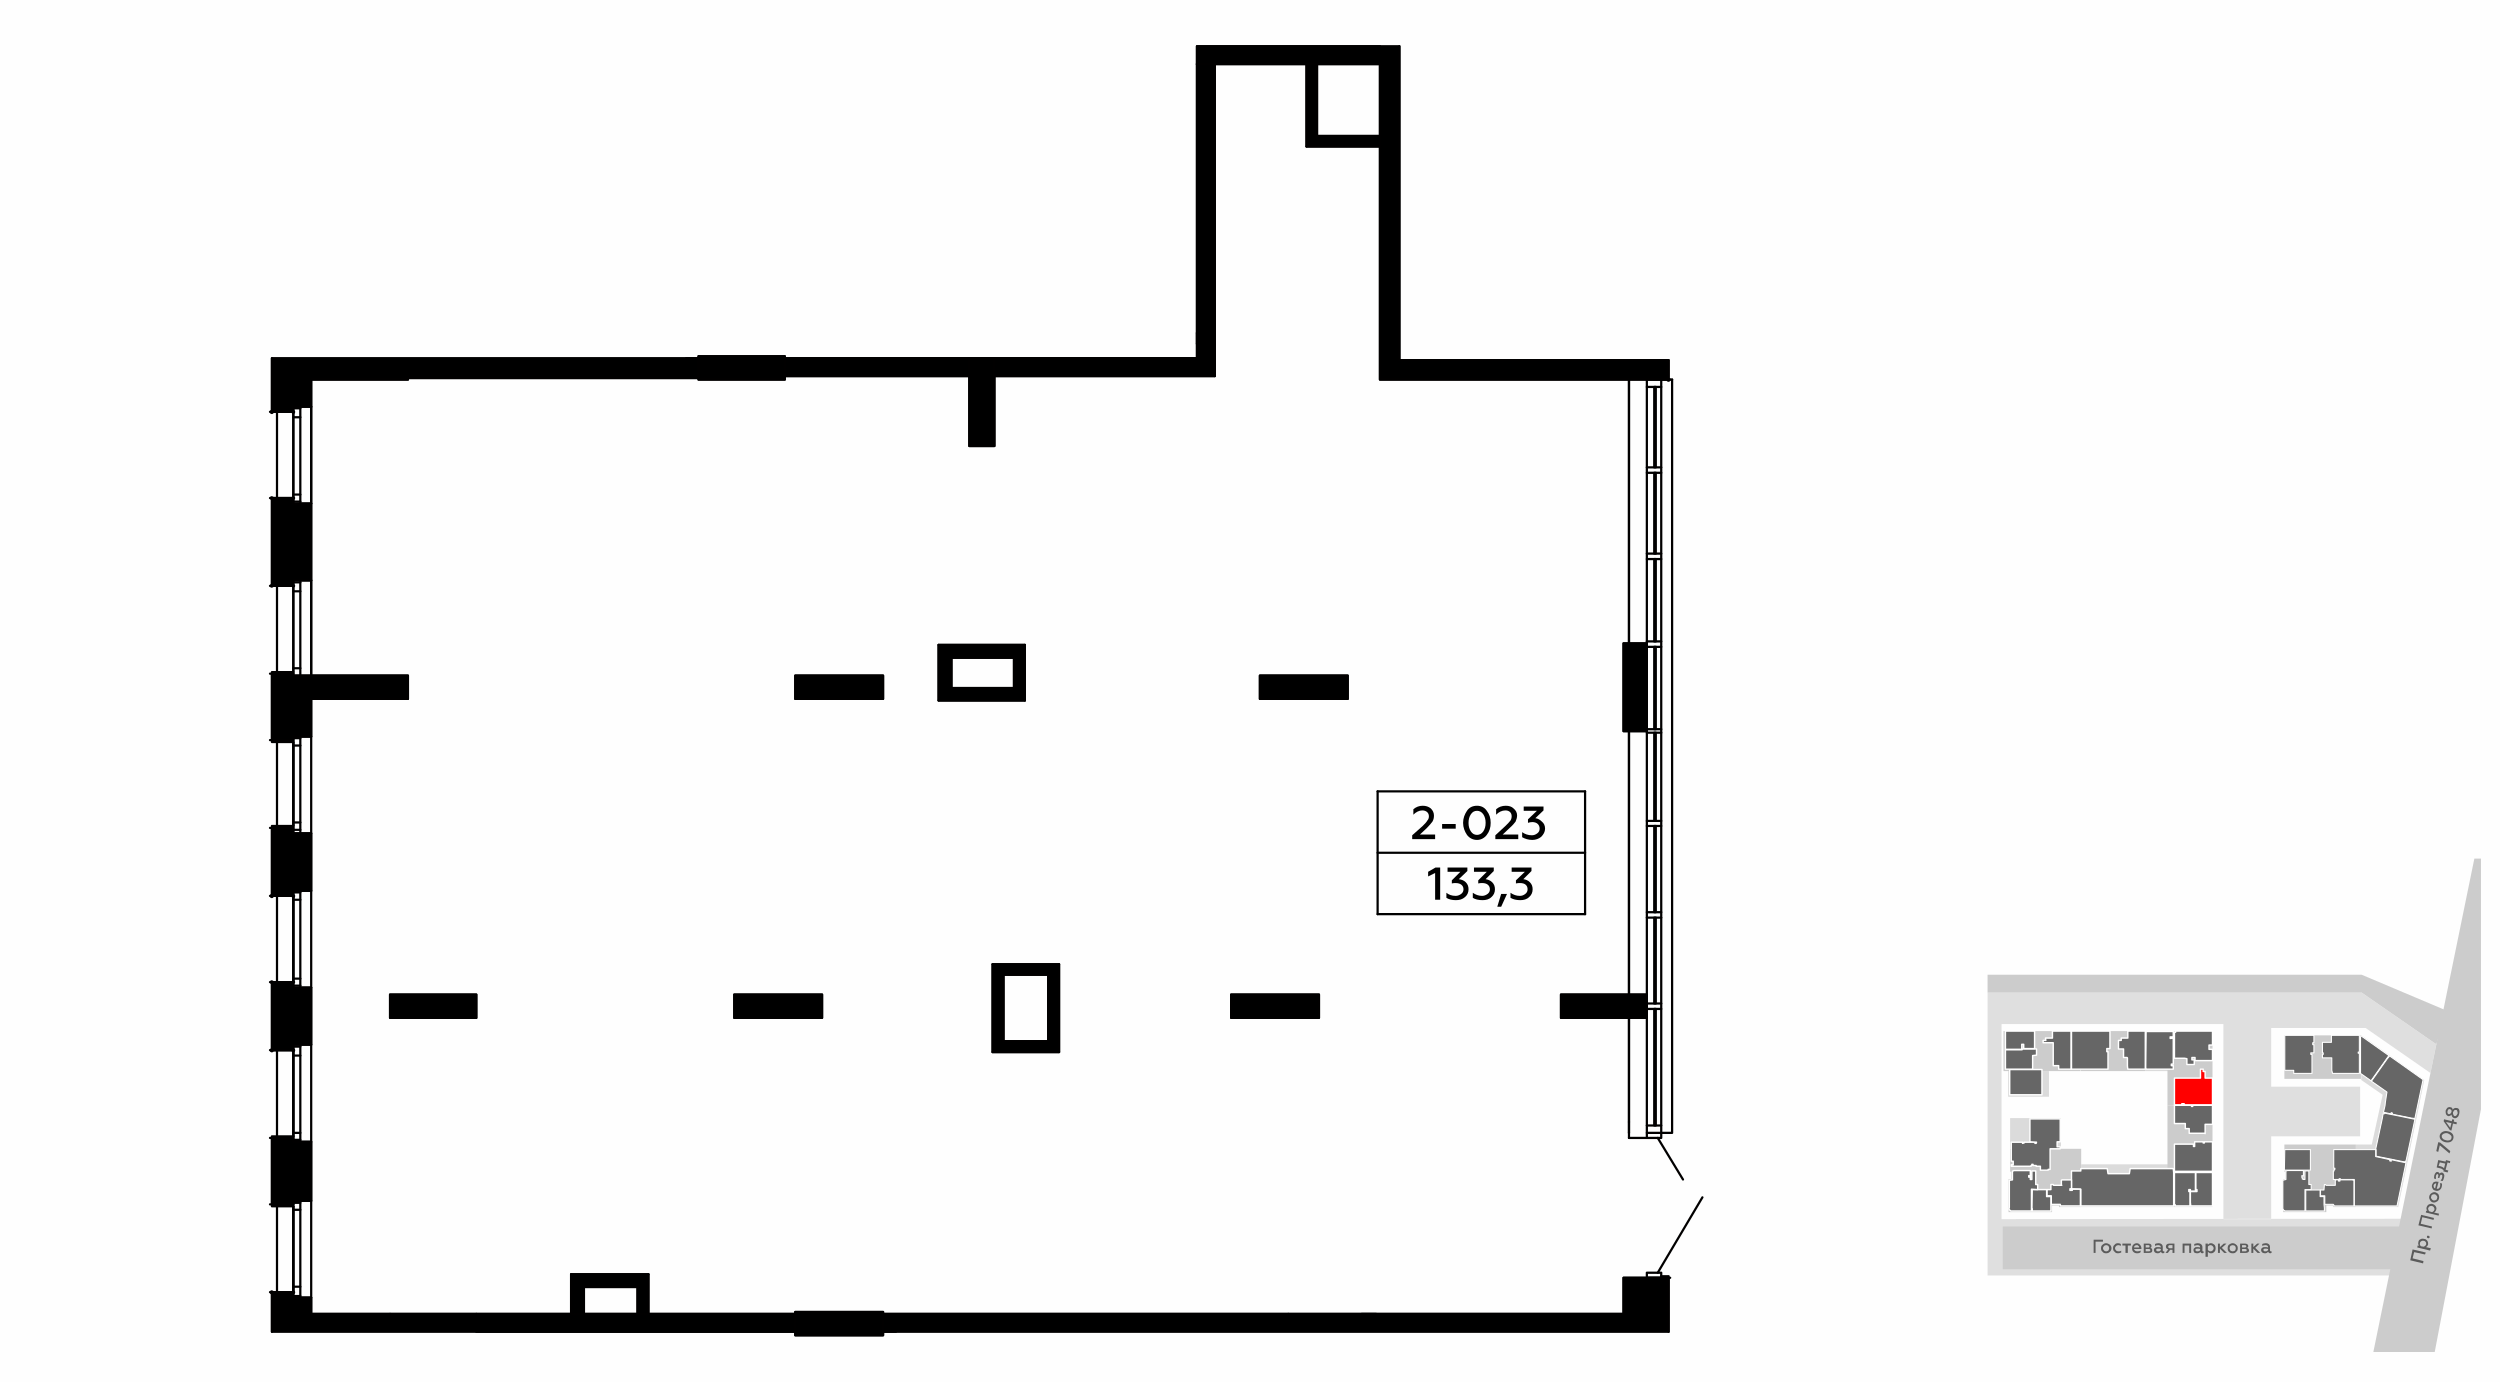 <?xml version="1.0" encoding="UTF-8"?>
<!DOCTYPE svg PUBLIC "-//W3C//DTD SVG 1.1//EN" "http://www.w3.org/Graphics/SVG/1.1/DTD/svg11.dtd">
<!-- Creator: CorelDRAW X8 -->
<svg xmlns="http://www.w3.org/2000/svg" xml:space="preserve" width="100%" height="100%" version="1.1" style="shape-rendering:geometricPrecision; text-rendering:geometricPrecision; image-rendering:optimizeQuality; fill-rule:evenodd; clip-rule:evenodd"
viewBox="0 0 6435 3556"
 xmlns:xlink="http://www.w3.org/1999/xlink">
 <defs>
  <style type="text/css">
   <![CDATA[
    .str4 {stroke:#010000;stroke-width:5.76;stroke-linejoin:round}
    .str0 {stroke:white;stroke-width:2.75;stroke-linecap:round;stroke-linejoin:round}
    .str5 {stroke:#010000;stroke-width:5.76;stroke-linecap:round;stroke-linejoin:round}
    .str2 {stroke:#010000;stroke-width:5.76;stroke-linecap:round;stroke-linejoin:round}
    .str7 {stroke:black;stroke-width:5.76;stroke-linecap:round;stroke-linejoin:round}
    .str6 {stroke:black;stroke-width:5.76;stroke-linecap:round;stroke-linejoin:round}
    .str3 {stroke:#010000;stroke-width:5.76;stroke-linecap:round;stroke-linejoin:round}
    .str1 {stroke:white;stroke-width:3.67;stroke-linecap:round;stroke-linejoin:round}
    .fil1 {fill:none}
    .fil8 {fill:none;fill-rule:nonzero}
    .fil0 {fill:#FEFEFE}
    .fil10 {fill:black}
    .fil5 {fill:#666666}
    .fil3 {fill:#CCCCCC}
    .fil6 {fill:red}
    .fil7 {fill:#5B5B5B;fill-rule:nonzero}
    .fil9 {fill:black;fill-rule:nonzero}
    .fil11 {fill:black;fill-rule:nonzero}
    .fil2 {fill:#B3B3B3;fill-opacity:0.4}
    .fil4 {fill:#CCCCCC;fill-opacity:0.702}
   ]]>
  </style>
 </defs>
 <g id="Слой_x0020_1">
  <g id="_1533533864">
   <g>
    <rect class="fil0" width="6435" height="3556"/>
    <rect class="fil1" x="5116" y="2210" width="1270" height="1270"/>
    <polygon class="fil2" points="6253,3137 5152,3138 5152,2636 5723,2636 5723,3138 5846,3138 5846,2925 6075,2925 6075,2797 5846,2797 5846,2646 6089,2646 6256,2762 6271,2688 6079,2555 5872,2555 5116,2555 5116,3283 5880,3283 6188,3283 "/>
    <rect class="fil3" x="5157" y="2654" width="197" height="103"/>
    <rect class="fil3" x="5355" y="2654" width="167" height="103"/>
    <rect class="fil3" x="5579" y="2654" width="116" height="192"/>
    <rect class="fil3" x="5579" y="2846" width="116" height="171"/>
    <polygon class="fil3" points="5174,2957 5357,2957 5357,3107 5300,3107 5300,3103 5282,3103 5282,3120 5170,3120 5170,3035 5169,3035 5177,3035 5177,3016 5174,3016 "/>
    <polygon class="fil4" points="5357,2997 5592,2997 5592,3009 5695,3009 5695,3107 5357,3107 "/>
    <polygon class="fil4" points="5174,2878 5305,2878 5305,2957 5174,2957 "/>
    <polygon class="fil4" points="5169,2823 5274,2823 5274,2757 5169,2757 "/>
    <polygon class="fil4" points="5522,2654 5592,2654 5592,2757 5522,2757 "/>
    <rect class="fil3" x="5880" y="2665" width="197" height="112"/>
    <polygon class="fil4" points="6078,2665 6240,2780 6173,3107 6064,3107 6064,2946 6105,2946 6133,2818 6078,2780 "/>
    <polygon class="fil3" points="5880,2946 6064,2946 6064,3107 6006,3107 6006,3103 5988,3103 5988,3120 5877,3120 5877,3035 5883,3035 5883,3016 5880,3016 "/>
    <polygon class="fil5 str0" points="5881,2665 5956,2665 5956,2684 5953,2684 5953,2689 5956,2689 5956,2710 5948,2710 5948,2714 5951,2714 5951,2763 5904,2763 5904,2755 5881,2755 "/>
    <polygon class="fil5 str0" points="6001,2665 6073,2665 6073,2670 6073,2708 6070,2708 6070,2711 6073,2711 6073,2763 6004,2763 6002,2755 6002,2723 5978,2723 5978,2714 5980,2714 5980,2710 5978,2710 5978,2683 6001,2683 "/>
    <polygon class="fil5 str0" points="6077,2666 6149,2717 6103,2782 6076,2763 6076,2757 6076,2670 "/>
    <polygon class="fil5 str0" points="6151,2718 6237,2779 6216,2879 6207,2878 6158,2868 6158,2865 6155,2864 6154,2867 6135,2863 6139,2846 6140,2837 6143,2817 6144,2811 6104,2783 6145,2725 "/>
    <polygon class="fil5 str0" points="6137,2865 6216,2881 6193,2989 6191,2989 6190,2991 6116,2976 6116,2959 6115,2958 6132,2879 6134,2867 6137,2867 "/>
    <polygon class="fil5 str0" points="6007,2966 6007,2959 6115,2959 6115,2977 6152,2985 6151,2988 6155,2989 6155,2988 6155,2985 6164,2987 6193,2993 6170,3104 6060,3104 6060,3036 6024,3036 6024,3034 6024,3034 6021,3034 6021,3036 6006,3036 6006,3014 6008,3014 6008,3010 6010,3010 6010,3007 6007,3007 6007,2967 "/>
    <path class="fil5 str0" d="M5881 2959l66 0c0,55 0,28 0,53l-67 0 1 -53z"/>
    <polygon class="fil5 str0" points="6008,3103 6006,3100 5984,3100 5984,3078 5973,3078 5973,3063 5982,3063 5982,3062 5983,3049 5986,3049 5987,3051 6011,3051 6011,3038 6012,3037 6020,3037 6019,3040 6023,3040 6023,3037 6023,3037 6054,3037 6059,3038 6059,3104 6008,3104 "/>
    <polygon class="fil5 str0" points="5935,3063 5972,3063 5972,3080 5972,3080 5982,3080 5982,3100 5983,3110 5983,3117 5935,3117 "/>
    <polygon class="fil5 str0" points="5884,3014 5888,3013 5929,3013 5929,3027 5925,3026 5925,3031 5926,3031 5926,3035 5929,3035 5929,3036 5933,3036 5933,3014 5943,3014 5943,3049 5949,3049 5949,3062 5933,3062 5933,3117 5890,3117 5883,3117 5882,3117 5880,3116 5878,3115 5876,3111 5876,3108 5876,3038 5884,3036 "/>
    <polygon class="fil5 str1" points="5173,2753 5256,2753 5256,2818 5173,2818 "/>
    <polygon class="fil5 str1" points="5162,2702 5167,2702 5205,2702 5205,2700 5242,2700 5242,2716 5232,2717 5232,2720 5232,2752 5162,2752 "/>
    <polygon class="fil5 str1" points="5162,2654 5237,2654 5237,2699 5209,2699 5209,2688 5204,2688 5204,2699 5204,2701 5162,2701 "/>
    <polygon class="fil5 str1" points="5283,2654 5331,2654 5331,2752 5299,2752 5299,2743 5285,2743 5285,2684 5259,2684 5259,2678 5266,2678 5265,2672 5283,2672 "/>
    <polygon class="fil5 str1" points="5425,2752 5332,2752 5332,2654 5431,2654 5431,2699 5423,2699 5423,2707 5424,2707 5426,2707 5426,2752 "/>
    <polygon class="fil5 str1" points="5477,2654 5522,2654 5522,2659 5522,2752 5477,2752 5476,2744 5476,2723 5475,2722 5466,2722 5466,2700 5453,2700 5453,2678 5460,2678 5460,2672 5477,2672 "/>
    <polygon class="fil5 str1" points="5524,2655 5594,2655 5594,2669 5586,2669 5586,2673 5594,2672 5594,2739 5589,2739 5589,2743 5594,2743 5594,2752 5524,2752 5523,2748 "/>
    <polygon class="fil5 str1" points="5600,2654 5695,2654 5695,2690 5686,2690 5686,2701 5695,2701 5695,2730 5650,2730 5650,2722 5642,2722 5642,2728 5648,2728 5648,2740 5629,2740 5629,2725 5623,2724 5597,2724 5597,2657 5600,2657 "/>
    <polygon class="fil6 str1" points="5597,2775 5604,2775 5664,2775 5664,2752 5664,2752 5671,2752 5671,2758 5676,2758 5676,2775 5695,2775 5695,2844 5622,2844 5622,2841 5616,2841 5616,2844 5597,2844 "/>
    <polygon class="fil5 str1" points="5597,2845 5641,2845 5641,2848 5644,2848 5644,2845 5695,2845 5695,2894 5676,2894 5676,2918 5676,2917 5635,2917 5635,2905 5625,2905 5625,2892 5597,2892 5597,2847 "/>
    <polygon class="fil5 str1" points="5597,2945 5604,2945 5646,2945 5646,2951 5649,2951 5649,2939 5671,2939 5671,2942 5674,2942 5674,2939 5695,2939 5695,3015 5597,3015 5597,2947 "/>
    <polygon class="fil5 str1" points="5652,3018 5695,3018 5695,3024 5695,3104 5639,3104 5638,3095 5638,3067 5655,3067 5655,3062 5652,3062 "/>
    <polygon class="fil5 str1" points="5651,3018 5651,3066 5638,3066 5638,3062 5634,3062 5634,3067 5637,3067 5637,3104 5599,3104 5599,3101 5597,3101 5597,3018 5651,3018 "/>
    <polygon class="fil5 str1" points="5356,3013 5356,3008 5424,3008 5426,3021 5481,3021 5483,3008 5594,3008 5595,3018 5595,3018 5595,3104 5356,3104 5356,3061 5332,3060 5332,3014 5338,3014 5356,3014 "/>
    <polygon class="fil5 str1" points="5304,3104 5303,3100 5280,3100 5280,3078 5269,3078 5269,3062 5279,3062 5279,3049 5285,3049 5286,3051 5307,3051 5306,3050 5306,3038 5308,3037 5332,3037 5332,3060 5328,3060 5328,3064 5334,3064 5334,3061 5355,3061 5355,3064 5355,3104 "/>
    <polygon class="fil5 str1" points="5231,3062 5268,3062 5268,3080 5279,3080 5279,3100 5279,3117 5231,3117 5231,3111 5230,3111 "/>
    <polygon class="fil5 str1" points="5181,3015 5181,3014 5184,3013 5226,3013 5226,3027 5222,3026 5222,3030 5226,3030 5226,3036 5230,3036 5230,3014 5240,3014 5240,3049 5245,3049 5245,3062 5229,3061 5229,3117 5181,3117 5179,3117 5179,3117 5177,3117 5176,3117 5172,3114 5171,3111 5172,3108 5172,3038 5180,3037 5180,3016 "/>
    <polygon class="fil5 str1" points="5277,3010 5272,3010 5272,3012 5252,3012 5252,3002 5241,3002 5241,3000 5233,3000 5233,2997 5230,2997 5230,3000 5228,3000 5228,3002 5177,3002 5177,2998 5182,2998 5182,2989 5177,2989 5177,2943 5177,2940 5206,2940 5206,2943 5210,2942 5210,2940 5238,2940 5238,2943 5241,2943 5242,2940 5225,2939 5225,2880 5303,2880 5303,2939 5295,2939 5295,2952 5303,2952 5303,2957 5277,2957 5277,3010 "/>
    <polygon class="fil3" points="6369,2210 6109,3480 6267,3480 6386,2855 6386,2210 "/>
    <polygon class="fil7" points="6238,3246 6210,3239 6214,3223 6242,3229 6244,3224 6210,3216 6204,3244 6237,3252 "/>
    <path id="1" class="fil7" d="M6225 3197c-1,4 -1,7 2,9l-4 0 -1 5 33 8 2 -6 -13 -3c3,-1 5,-4 6,-7 0,-3 0,-6 -2,-9 -2,-3 -5,-5 -8,-5 -4,-1 -7,-1 -10,1 -3,1 -5,4 -5,7zm4 3c0,-3 2,-4 3,-5 2,-1 4,-2 7,-1 2,0 3,1 5,3 1,2 1,4 1,6 -1,3 -4,5 -6,6l-7 -1c-3,-2 -4,-5 -3,-8z"/>
    <path id="2" class="fil7" d="M6254 3185c0,-2 -1,-4 -3,-4 -2,-1 -4,0 -4,2 -1,2 1,4 3,4 1,1 3,0 4,-2z"/>
    <polygon id="3" class="fil7" points="6260,3157 6231,3150 6235,3133 6264,3140 6265,3135 6232,3127 6225,3154 6259,3162 "/>
    <path id="4" class="fil7" d="M6246 3108c-1,3 0,6 2,9l-3 -1 -1 5 33 8 1 -5 -13 -3c3,-1 5,-4 6,-8 1,-3 0,-6 -2,-9 -2,-2 -4,-4 -8,-5 -3,-1 -6,0 -9,1 -3,2 -5,4 -6,8zm4 2c1,-2 2,-4 4,-5 2,-1 4,-1 6,-1 2,1 4,2 5,4 1,2 2,4 1,6 -1,3 -3,5 -6,6l-7 -2c-2,-2 -3,-5 -3,-8z"/>
    <path id="5" class="fil7" d="M6273 3084c0,2 -1,4 -3,5 -2,1 -4,1 -6,1 -3,-1 -4,-2 -5,-4 -2,-2 -2,-4 -1,-6 0,-2 1,-4 3,-5 2,-1 4,-1 6,-1 3,1 4,2 5,4 2,2 2,4 1,6zm5 1c1,-4 0,-7 -1,-10 -2,-3 -5,-5 -8,-6 -4,-1 -7,0 -10,2 -3,2 -5,4 -6,8 -1,4 0,7 2,10 1,3 4,5 7,6 4,1 7,0 10,-2 3,-1 5,-4 6,-8z"/>
    <path id="6" class="fil7" d="M6270 3065c3,1 7,0 10,-2 2,-2 4,-4 5,-8 1,-4 1,-7 0,-9l-4 -1c0,2 0,5 0,8 -1,5 -4,8 -9,7l5 -18 -2 0c-4,-1 -8,-1 -12,2 -1,2 -2,4 -3,6 -1,4 0,7 2,10 1,3 4,4 8,5zm-2 -6c-3,-1 -4,-4 -4,-8 1,-2 2,-3 3,-4 2,-1 3,-1 4,-1l-3 13z"/>
    <path id="7" class="fil7" d="M6291 3031c1,-3 1,-6 0,-8 -1,-3 -3,-4 -5,-5 -3,0 -5,1 -7,3 0,-2 -2,-4 -4,-4 -2,-1 -4,0 -5,1 -2,2 -3,4 -4,7 -1,4 -1,7 0,9l4 1c0,-3 0,-5 0,-8 1,-4 3,-5 4,-5 2,1 3,2 2,5l-1 5 4 0 1 -4c1,-3 2,-5 4,-4 3,0 3,3 2,7 0,3 -2,5 -4,8l5 1c2,-2 3,-5 4,-9z"/>
    <path id="8" class="fil7" d="M6302 3013l-7 -2 5 -19 6 2 1 -5 -11 -3 -1 4 -19 -4 -4 19c5,1 9,2 12,3 2,1 4,3 6,4l-1 3 11 3 2 -5zm-11 -6c-3,-3 -7,-5 -14,-6l3 -9 14 3 -3 12z"/>
    <polygon id="9" class="fil7" points="6307,2963 6281,2941 6276,2940 6271,2963 6276,2965 6280,2948 6305,2969 "/>
    <path id="10" class="fil7" d="M6315 2930c1,-4 0,-8 -2,-11 -3,-4 -7,-6 -12,-7 -5,-1 -9,-1 -13,1 -4,2 -7,5 -8,9 -1,4 0,8 3,12 3,3 7,5 11,6 5,1 10,1 14,-1 4,-2 6,-5 7,-9zm-5 -1c0,3 -2,5 -5,6 -3,1 -6,1 -9,0 -4,-1 -7,-2 -9,-5 -2,-2 -2,-4 -2,-7 1,-2 3,-4 5,-5 3,-1 6,-2 10,-1 3,1 6,3 8,5 2,2 3,4 2,7z"/>
    <path id="11" class="fil7" d="M6324 2889l-8 -2 1 -5 -5 -1 -1 5 -20 -5 -1 5 16 23 4 1 4 -18 9 2 1 -5zm-28 -1l14 3 -3 12 -11 -15z"/>
    <path id="12" class="fil7" d="M6313 2856c0,-3 -2,-6 -6,-6 -2,-1 -5,0 -7,1 -2,2 -4,5 -5,8 0,3 0,6 1,9 1,2 3,4 6,5 3,0 6,-1 8,-4 1,5 3,8 7,9 3,1 6,0 8,-2 3,-2 4,-5 5,-9 1,-4 1,-7 0,-10 -1,-3 -3,-5 -7,-5 -4,-1 -7,1 -10,4zm-3 6c-1,4 -4,6 -7,6 -3,-1 -4,-4 -3,-8 1,-4 3,-6 6,-5 4,1 5,4 4,7zm12 -5c2,0 3,2 3,3 1,2 1,4 1,6 -1,2 -2,4 -3,5 -2,2 -3,2 -5,2 -1,-1 -3,-2 -3,-4 -1,-1 -1,-3 -1,-6 1,-2 2,-3 3,-5 2,-1 3,-1 5,-1z"/>
    <polygon class="fil3" points="5116,2509 6079,2509 6299,2602 6271,2688 6079,2555 5116,2555 "/>
    <rect class="fil3" x="5155" y="3157" width="1027" height="110"/>
    <polygon class="fil7" points="5394,3225 5394,3196 5413,3196 5413,3191 5389,3191 5389,3225 "/>
    <path id="1" class="fil7" d="M5421 3221c-2,0 -4,-1 -5,-2 -2,-2 -3,-4 -3,-6 0,-2 1,-4 3,-6 1,-1 3,-2 5,-2 3,0 4,1 6,2 1,2 2,4 2,6 0,2 -1,4 -2,6 -2,1 -3,2 -6,2zm0 5c4,0 7,-1 10,-4 2,-2 4,-5 4,-9 0,-4 -2,-7 -4,-9 -3,-2 -6,-4 -10,-4 -4,0 -7,2 -9,4 -3,2 -4,5 -4,9 0,4 1,7 4,9 2,3 5,4 9,4z"/>
    <path id="2" class="fil7" d="M5452 3226c3,0 5,-1 8,-2l0 -5c-2,2 -5,2 -7,2 -3,0 -5,-1 -6,-2 -2,-2 -3,-4 -3,-6 0,-2 1,-4 3,-6 1,-1 3,-2 6,-2 2,0 4,1 6,2l0 -5c-2,-1 -4,-2 -7,-2 -4,0 -7,1 -9,4 -3,2 -4,5 -4,9 0,4 1,7 4,9 2,3 5,4 9,4z"/>
    <polygon id="3" class="fil7" points="5477,3225 5477,3206 5485,3206 5485,3201 5463,3201 5463,3206 5471,3206 5471,3225 "/>
    <path id="4" class="fil7" d="M5488 3213c0,4 1,7 3,9 3,3 6,4 10,4 4,0 7,-1 9,-3l0 -4c-2,1 -5,2 -8,2 -5,0 -8,-2 -9,-6l19 0 0 -2c0,-4 -2,-8 -6,-11 -1,-1 -3,-2 -6,-2 -4,0 -7,2 -9,4 -2,2 -3,5 -3,9zm5 -2c0,-4 3,-6 7,-6 2,0 3,0 4,2 2,1 2,2 2,4l-13 0z"/>
    <path id="5" class="fil7" d="M5532 3225c5,0 8,-2 8,-6 0,-4 -1,-6 -5,-7 2,-1 3,-2 3,-5 0,-3 -2,-6 -7,-6l-13 0 0 24 14 0zm-9 -10l8 0c2,0 4,1 4,3 0,2 -2,3 -4,3l-8 0 0 -6zm0 -10l7 0c2,0 3,1 3,3 0,2 -1,3 -3,3l-7 0 0 -6z"/>
    <path id="6" class="fil7" d="M5569 3221c-1,0 -2,-1 -2,-2l0 -9c0,-6 -4,-10 -11,-10 -4,0 -7,1 -9,2l0 5c2,-1 5,-2 8,-2 4,0 7,2 7,5l0 1c-2,-1 -5,-1 -8,-1 -3,0 -5,0 -7,2 -2,1 -3,3 -3,6 0,2 1,4 3,6 2,1 4,2 6,2 4,0 7,-1 9,-4 1,2 3,4 5,4 2,0 3,-1 4,-1l0 -4c-1,0 -1,0 -2,0zm-7 -3c-2,2 -4,3 -7,3 -3,0 -5,-1 -5,-4 0,-2 2,-3 5,-3 3,0 5,0 7,1l0 3z"/>
    <path id="7" class="fil7" d="M5580 3225l6 -8 6 0 0 8 5 0 0 -24 -13 0c-6,0 -9,3 -9,8 0,3 2,6 6,7l-7 9 6 0zm5 -12c-3,0 -4,-2 -4,-4 0,-2 1,-4 4,-4l7 0 0 8 -7 0z"/>
    <polygon id="8" class="fil7" points="5623,3225 5623,3206 5635,3206 5635,3225 5640,3225 5640,3201 5618,3201 5618,3225 "/>
    <path id="9" class="fil7" d="M5671 3221c-2,0 -2,-1 -2,-2l0 -9c0,-6 -5,-10 -12,-10 -3,0 -6,1 -9,2l0 5c3,-1 5,-2 8,-2 5,0 7,2 7,5l0 1c-2,-1 -5,-1 -8,-1 -2,0 -5,0 -6,2 -2,1 -3,3 -3,6 0,2 1,4 2,6 2,1 4,2 7,2 4,0 7,-1 9,-4 0,2 2,4 5,4 1,0 2,-1 3,-1l0 -4c0,0 -1,0 -1,0zm-8 -3c-1,2 -4,3 -7,3 -3,0 -5,-1 -5,-4 0,-2 2,-3 6,-3 2,0 4,0 6,1l0 3z"/>
    <path id="10" class="fil7" d="M5691 3200c-4,0 -6,2 -8,4l0 -3 -6 0 0 34 6 0 0 -13c2,2 4,4 8,4 4,0 6,-1 9,-4 2,-2 3,-5 3,-9 0,-4 -1,-7 -3,-9 -3,-2 -5,-4 -9,-4zm-1 5c2,0 4,1 5,2 2,2 3,4 3,6 0,2 -1,4 -3,6 -1,1 -3,2 -5,2 -3,0 -6,-2 -7,-4l0 -8c1,-2 4,-4 7,-4z"/>
    <polygon id="11" class="fil7" points="5714,3225 5714,3214 5725,3225 5732,3225 5719,3212 5731,3201 5724,3201 5714,3210 5714,3201 5709,3201 5709,3225 "/>
    <path id="12" class="fil7" d="M5747 3221c-2,0 -4,-1 -6,-2 -1,-2 -2,-4 -2,-6 0,-2 1,-4 2,-6 2,-1 4,-2 6,-2 2,0 4,1 6,2 1,2 2,4 2,6 0,2 -1,4 -2,6 -2,1 -4,2 -6,2zm0 5c4,0 7,-1 9,-4 3,-2 4,-5 4,-9 0,-4 -1,-7 -4,-9 -2,-2 -5,-4 -9,-4 -4,0 -7,2 -10,4 -2,2 -3,5 -3,9 0,4 1,7 3,9 3,3 6,4 10,4z"/>
    <path id="13" class="fil7" d="M5780 3225c5,0 9,-2 9,-6 0,-4 -2,-6 -5,-7 2,-1 3,-2 3,-5 0,-3 -3,-6 -8,-6l-13 0 0 24 14 0zm-9 -10l8 0c3,0 4,1 4,3 0,2 -1,3 -4,3l-8 0 0 -6zm0 -10l7 0c2,0 4,1 4,3 0,2 -2,3 -4,3l-7 0 0 -6z"/>
    <polygon id="14" class="fil7" points="5800,3225 5800,3214 5811,3225 5818,3225 5805,3212 5816,3201 5810,3201 5800,3210 5800,3201 5795,3201 5795,3225 "/>
    <path id="15" class="fil7" d="M5845 3221c-1,0 -2,-1 -2,-2l0 -9c0,-6 -4,-10 -11,-10 -4,0 -6,1 -9,2l0 5c2,-1 5,-2 8,-2 5,0 7,2 7,5l0 1c-2,-1 -5,-1 -8,-1 -3,0 -5,0 -7,2 -2,1 -3,3 -3,6 0,2 1,4 3,6 2,1 4,2 7,2 3,0 6,-1 8,-4 1,2 3,4 6,4 1,0 2,-1 3,-1l0 -4c-1,0 -1,0 -2,0zm-7 -3c-2,2 -4,3 -7,3 -3,0 -5,-1 -5,-4 0,-2 2,-3 5,-3 3,0 5,0 7,1l0 3z"/>
   </g>
   <g>
    <polyline class="fil8 str2" points="3552,165 3552,977 4239,977 "/>
    <line class="fil8 str2" x1="3602" y1="927" x2="3602" y2= "119" />
    <polyline class="fil8 str3" points="1226,2560 1004,2560 1004,2620 1226,2620 1226,2560 "/>
    <polyline class="fil8 str3" points="2273,1739 2047,1739 2047,1799 2273,1799 2273,1739 "/>
    <polyline class="fil8 str3" points="2020,917 1798,917 1798,977 2020,977 2020,917 "/>
    <polyline class="fil8 str3" points="3469,1739 3243,1739 3243,1799 3469,1799 3469,1739 "/>
    <polyline class="fil8 str2" points="801,977 1050,977 1050,973 "/>
    <path class="fil8 str2" d="M1050 1739l-295 0m46 60l249 0 0 -60"/>
    <polyline class="fil8 str3" points="4239,1882 4239,1656 4179,1656 4179,1882 4239,1882 "/>
    <polyline class="fil8 str3" points="4239,2560 4018,2560 4018,2620 4239,2620 4239,2560 "/>
    <polyline class="fil8 str3" points="2047,3437 2273,3437 2273,3377 2047,3377 2047,3437 "/>
    <line class="fil8 str2" x1="1226" y1="3382" x2="1004" y2= "3382" />
    <line class="fil8 str2" x1="3542" y1="3382" x2="3316" y2= "3382" />
    <polyline class="fil8 str3" points="3169,2620 3395,2620 3395,2560 3169,2560 3169,2620 "/>
    <line class="fil8 str3" x1="3081" y1="165" x2="3552" y2= "165" />
    <polyline class="fil8 str3" points="3552,119 3081,119 3081,165 "/>
    <polyline class="fil8 str2" points="4239,3289 4179,3289 4179,3382 "/>
    <polyline class="fil8 str3" points="2560,1148 2560,922 2495,922 2495,1148 2560,1148 "/>
    <polyline class="fil8 str3" points="2116,2560 1890,2560 1890,2620 2116,2620 2116,2560 "/>
    <line class="fil8 str3" x1="4193" y1="2916" x2="4193" y2= "2888" />
    <line class="fil8 str3" x1="4193" y1="2929" x2="4193" y2= "2916" />
    <line class="fil8 str3" x1="4193" y1="2888" x2="4193" y2= "2620" />
    <line class="fil8 str3" x1="4193" y1="1656" x2="4193" y2= "977" />
    <line class="fil8 str3" x1="4193" y1="2560" x2="4193" y2= "1882" />
    <line class="fil8 str3" x1="4239" y1="2929" x2="4193" y2= "2929" />
    <line class="fil8 str3" x1="755" y1="1730" x2="755" y2= "1508" />
    <line class="fil8 str3" x1="755" y1="1282" x2="755" y2= "1060" />
    <line class="fil8 str3" x1="755" y1="3326" x2="755" y2= "3105" />
    <line class="fil8 str3" x1="755" y1="2925" x2="755" y2= "2703" />
    <line class="fil8 str3" x1="755" y1="2528" x2="755" y2= "2306" />
    <line class="fil8 str3" x1="755" y1="2126" x2="755" y2= "1910" />
    <line class="fil8 str3" x1="801" y1="1047" x2="801" y2= "1296" />
    <line class="fil8 str3" x1="801" y1="1494" x2="801" y2= "1739" />
    <line class="fil8 str3" x1="801" y1="1896" x2="801" y2= "2145" />
    <line class="fil8 str3" x1="801" y1="2293" x2="801" y2= "2542" />
    <line class="fil8 str3" x1="801" y1="2689" x2="801" y2= "2939" />
    <line class="fil8 str3" x1="801" y1="3091" x2="801" y2= "3340" />
    <polyline class="fil8 str3" points="1050,973 1798,973 1798,922 1766,922 "/>
    <polyline class="fil8 str3" points="2020,968 2495,968 2495,922 2020,922 2020,968 "/>
    <line class="fil8 str3" x1="2560" y1="968" x2="3127" y2= "968" />
    <line class="fil8 str3" x1="3081" y1="922" x2="2527" y2= "922" />
    <line class="fil8 str2" x1="2560" y1="922" x2="2560" y2= "968" />
    <polyline class="fil8 str3" points="3127,968 3127,165 3081,165 3081,857 "/>
    <line class="fil8 str3" x1="3081" y1="885" x2="3081" y2= "922" />
    <line class="fil8 str3" x1="4179" y1="3382" x2="3505" y2= "3382" />
    <polyline class="fil8 str3" points="3316,3382 2273,3382 2273,3428 2306,3428 "/>
    <line class="fil8 str3" x1="2047" y1="3382" x2="1669" y2= "3382" />
    <line class="fil8 str3" x1="1641" y1="3382" x2="1503" y2= "3382" />
    <path class="fil8 str2" d="M1470 3382l-244 0m0 46l821 0 0 -46"/>
    <line class="fil8 str3" x1="1004" y1="3382" x2="801" y2= "3382" />
    <line class="fil8 str3" x1="4193" y1="1656" x2="4193" y2= "977" />
    <line class="fil8 str3" x1="4193" y1="2560" x2="4193" y2= "1882" />
    <line class="fil8 str3" x1="4193" y1="2916" x2="4193" y2= "2620" />
    <line class="fil8 str3" x1="801" y1="1296" x2="755" y2= "1296" />
    <line class="fil8 str3" x1="755" y1="1494" x2="801" y2= "1494" />
    <line class="fil8 str3" x1="755" y1="1047" x2="801" y2= "1047" />
    <line class="fil8 str3" x1="801" y1="977" x2="801" y2= "1739" />
    <line class="fil8 str3" x1="773" y1="1919" x2="755" y2= "1919" />
    <line class="fil8 str3" x1="773" y1="2117" x2="755" y2= "2117" />
    <line class="fil8 str3" x1="773" y1="1900" x2="755" y2= "1900" />
    <line class="fil8 str3" x1="773" y1="2136" x2="755" y2= "2136" />
    <line class="fil8 str3" x1="755" y1="2126" x2="755" y2= "1910" />
    <line class="fil8 str3" x1="773" y1="2145" x2="773" y2= "1896" />
    <line class="fil8 str3" x1="773" y1="2316" x2="755" y2= "2316" />
    <line class="fil8 str3" x1="773" y1="2519" x2="755" y2= "2519" />
    <line class="fil8 str3" x1="773" y1="2297" x2="755" y2= "2297" />
    <line class="fil8 str3" x1="773" y1="2537" x2="755" y2= "2537" />
    <line class="fil8 str3" x1="755" y1="2528" x2="755" y2= "2306" />
    <line class="fil8 str3" x1="773" y1="2542" x2="773" y2= "2293" />
    <line class="fil8 str3" x1="773" y1="1074" x2="755" y2= "1074" />
    <line class="fil8 str3" x1="773" y1="1273" x2="755" y2= "1273" />
    <line class="fil8 str3" x1="773" y1="1051" x2="755" y2= "1051" />
    <line class="fil8 str3" x1="773" y1="1291" x2="755" y2= "1291" />
    <line class="fil8 str3" x1="755" y1="1282" x2="755" y2= "1060" />
    <line class="fil8 str3" x1="773" y1="1296" x2="773" y2= "1047" />
    <line class="fil8 str3" x1="3363" y1="165" x2="3363" y2= "377" />
    <polyline class="fil8 str3" points="3390,350 3390,165 3363,165 "/>
    <polyline class="fil8 str3" points="3363,377 3552,377 3552,350 3390,350 "/>
    <line class="fil8 str3" x1="773" y1="2717" x2="755" y2= "2717" />
    <line class="fil8 str3" x1="773" y1="2916" x2="755" y2= "2916" />
    <line class="fil8 str3" x1="773" y1="2694" x2="755" y2= "2694" />
    <line class="fil8 str3" x1="773" y1="2934" x2="755" y2= "2934" />
    <line class="fil8 str3" x1="755" y1="2925" x2="755" y2= "2703" />
    <line class="fil8 str3" x1="773" y1="2939" x2="773" y2= "2689" />
    <line class="fil8 str3" x1="773" y1="3114" x2="755" y2= "3114" />
    <line class="fil8 str3" x1="773" y1="3312" x2="755" y2= "3312" />
    <line class="fil8 str3" x1="773" y1="3096" x2="755" y2= "3096" />
    <line class="fil8 str3" x1="773" y1="3336" x2="755" y2= "3336" />
    <line class="fil8 str3" x1="755" y1="3326" x2="755" y2= "3105" />
    <line class="fil8 str3" x1="773" y1="3340" x2="773" y2= "3091" />
    <line class="fil8 str3" x1="773" y1="1522" x2="755" y2= "1522" />
    <line class="fil8 str3" x1="773" y1="1720" x2="755" y2= "1720" />
    <line class="fil8 str3" x1="773" y1="1499" x2="755" y2= "1499" />
    <line class="fil8 str3" x1="755" y1="1730" x2="755" y2= "1508" />
    <line class="fil8 str3" x1="773" y1="1739" x2="773" y2= "1494" />
    <line class="fil8 str2" x1="4239" y1="977" x2="4299" y2= "977" />
    <line class="fil8 str3" x1="4299" y1="3289" x2="4239" y2= "3289" />
    <line class="fil8 str3" x1="2449" y1="1693" x2="2610" y2= "1693" />
    <line class="fil8 str3" x1="2638" y1="1660" x2="2416" y2= "1660" />
    <line class="fil8 str3" x1="2610" y1="1693" x2="2610" y2= "1771" />
    <line class="fil8 str3" x1="2638" y1="1803" x2="2638" y2= "1660" />
    <line class="fil8 str3" x1="2610" y1="1771" x2="2449" y2= "1771" />
    <line class="fil8 str3" x1="2416" y1="1803" x2="2638" y2= "1803" />
    <line class="fil8 str3" x1="2449" y1="1771" x2="2449" y2= "1693" />
    <line class="fil8 str3" x1="2416" y1="1660" x2="2416" y2= "1803" />
    <line class="fil8 str3" x1="2583" y1="2680" x2="2583" y2= "2509" />
    <line class="fil8 str3" x1="2555" y1="2482" x2="2555" y2= "2708" />
    <line class="fil8 str3" x1="2583" y1="2509" x2="2698" y2= "2509" />
    <line class="fil8 str3" x1="2726" y1="2482" x2="2555" y2= "2482" />
    <line class="fil8 str3" x1="2698" y1="2509" x2="2698" y2= "2680" />
    <line class="fil8 str3" x1="2726" y1="2708" x2="2726" y2= "2482" />
    <line class="fil8 str3" x1="2698" y1="2680" x2="2583" y2= "2680" />
    <line class="fil8 str3" x1="2555" y1="2708" x2="2726" y2= "2708" />
    <line class="fil8 str3" x1="3081" y1="885" x2="3081" y2= "857" />
    <polyline class="fil8 str3" points="4258,996 4258,1203 4262,1203 4262,996 4258,996 "/>
    <line class="fil8 str3" x1="4276" y1="2897" x2="4239" y2= "2897" />
    <line class="fil8 str3" x1="4239" y1="996" x2="4276" y2= "996" />
    <line class="fil8 str3" x1="4276" y1="977" x2="4239" y2= "977" />
    <polyline class="fil8 str3" points="4258,1217 4258,1425 4262,1425 4262,1217 4258,1217 "/>
    <line class="fil8 str3" x1="4239" y1="1217" x2="4276" y2= "1217" />
    <line class="fil8 str3" x1="4276" y1="1203" x2="4239" y2= "1203" />
    <polyline class="fil8 str3" points="4258,1439 4258,1651 4262,1651 4262,1439 4258,1439 "/>
    <line class="fil8 str3" x1="4239" y1="1439" x2="4276" y2= "1439" />
    <line class="fil8 str3" x1="4276" y1="1425" x2="4239" y2= "1425" />
    <line class="fil8 str3" x1="4382" y1="3082" x2="4267" y2= "3276" />
    <line class="fil8 str3" x1="4332" y1="3036" x2="4267" y2= "2929" />
    <polyline class="fil8 str3" points="4239,3276 4239,3289 4276,3289 4276,3276 4239,3276 "/>
    <polyline class="fil8 str3" points="4239,2620 4239,2929 4276,2929 4276,977 "/>
    <line class="fil8 str3" x1="4276" y1="2916" x2="4239" y2= "2916" />
    <polyline class="fil8 str3" points="4258,1665 4258,1877 4262,1877 4262,1665 4258,1665 "/>
    <polyline class="fil8 str3" points="4239,977 4239,1665 4276,1665 "/>
    <line class="fil8 str3" x1="4276" y1="1651" x2="4239" y2= "1651" />
    <polyline class="fil8 str3" points="4258,1886 4258,2113 4262,2113 4262,1886 4258,1886 "/>
    <line class="fil8 str3" x1="4239" y1="1886" x2="4276" y2= "1886" />
    <line class="fil8 str3" x1="4276" y1="1877" x2="4239" y2= "1877" />
    <polyline class="fil8 str3" points="4258,2597 4258,2897 4262,2897 4262,2597 4258,2597 "/>
    <polyline class="fil8 str3" points="4276,2583 4239,2583 4239,2597 4276,2597 "/>
    <polyline class="fil8 str3" points="4258,2126 4258,2348 4262,2348 4262,2126 4258,2126 "/>
    <line class="fil8 str3" x1="4239" y1="2126" x2="4276" y2= "2126" />
    <line class="fil8 str3" x1="4276" y1="2113" x2="4239" y2= "2113" />
    <polyline class="fil8 str3" points="4258,2362 4258,2583 4262,2583 4262,2362 4258,2362 "/>
    <line class="fil8 str3" x1="4239" y1="2560" x2="4239" y2= "1877" />
    <line class="fil8 str3" x1="4239" y1="2362" x2="4276" y2= "2362" />
    <line class="fil8 str3" x1="4276" y1="2348" x2="4239" y2= "2348" />
    <line class="fil8 str3" x1="4299" y1="977" x2="4304" y2= "977" />
    <polyline class="fil8 str3" points="4304,977 4304,2916 4276,2916 "/>
    <line class="fil8 str3" x1="755" y1="1282" x2="700" y2= "1282" />
    <path class="fil9 str4" d="M700 1282l2 0c0,-1 -1,-2 -2,-2 -2,0 -3,1 -3,2 0,1 1,2 3,2 1,0 2,-1 2,-2l-2 0z"/>
    <line class="fil8 str3" x1="700" y1="1282" x2="755" y2= "1282" />
    <path class="fil9 str4" d="M755 1282l2 0c0,-1 -1,-2 -2,-2 -1,0 -2,1 -2,2 0,1 1,2 2,2 1,0 2,-1 2,-2l-2 0z"/>
    <line class="fil8 str3" x1="755" y1="1060" x2="700" y2= "1060" />
    <path class="fil9 str4" d="M700 1060l2 0c0,-1 -1,-2 -2,-2 -2,0 -3,1 -3,2 0,2 1,3 3,3 1,0 2,-1 2,-3l-2 0z"/>
    <line class="fil8 str3" x1="700" y1="1060" x2="755" y2= "1060" />
    <path class="fil9 str4" d="M755 1060l2 0c0,-1 -1,-2 -2,-2 -1,0 -2,1 -2,2 0,2 1,3 2,3 1,0 2,-1 2,-3l-2 0z"/>
    <polyline class="fil8 str3" points="755,1730 700,1730 700,1734 755,1734 755,1730 "/>
    <line class="fil8 str3" x1="755" y1="1508" x2="700" y2= "1508" />
    <path class="fil9 str4" d="M700 1508l2 0c0,-1 -1,-2 -2,-2 -2,0 -3,1 -3,2 0,1 1,2 3,2 1,0 2,-1 2,-2l-2 0z"/>
    <line class="fil8 str3" x1="700" y1="1508" x2="755" y2= "1508" />
    <path class="fil9 str4" d="M755 1508l2 0c0,-1 -1,-2 -2,-2 -1,0 -2,1 -2,2 0,1 1,2 2,2 1,0 2,-1 2,-2l-2 0z"/>
    <polyline class="fil8 str3" points="755,2126 700,2126 700,2131 755,2131 755,2126 "/>
    <polyline class="fil8 str3" points="755,1905 700,1905 700,1910 755,1910 755,1905 "/>
    <line class="fil8 str3" x1="755" y1="2528" x2="700" y2= "2528" />
    <path class="fil9 str4" d="M700 2528l2 0c0,-1 -1,-2 -2,-2 -2,0 -3,1 -3,2 0,1 1,2 3,2 1,0 2,-1 2,-2l-2 0z"/>
    <line class="fil8 str3" x1="700" y1="2528" x2="755" y2= "2528" />
    <path class="fil9 str4" d="M755 2528l2 0c0,-1 -1,-2 -2,-2 -1,0 -2,1 -2,2 0,1 1,2 2,2 1,0 2,-1 2,-2l-2 0z"/>
    <line class="fil8 str3" x1="755" y1="2306" x2="700" y2= "2306" />
    <path class="fil9 str4" d="M700 2306l2 0c0,-1 -1,-2 -2,-2 -2,0 -3,1 -3,2 0,2 1,3 3,3 1,0 2,-1 2,-3l-2 0z"/>
    <line class="fil8 str3" x1="700" y1="2306" x2="755" y2= "2306" />
    <path class="fil9 str4" d="M755 2306l2 0c0,-1 -1,-2 -2,-2 -1,0 -2,1 -2,2 0,2 1,3 2,3 1,0 2,-1 2,-3l-2 0z"/>
    <polyline class="fil8 str3" points="755,2925 700,2925 700,2929 755,2929 755,2925 "/>
    <line class="fil8 str3" x1="755" y1="2703" x2="700" y2= "2703" />
    <path class="fil9 str4" d="M700 2703l2 0c0,-1 -1,-2 -2,-2 -2,0 -3,1 -3,2 0,2 1,3 3,3 1,0 2,-1 2,-3l-2 0z"/>
    <line class="fil8 str3" x1="700" y1="2703" x2="755" y2= "2703" />
    <path class="fil9 str4" d="M755 2703l2 0c0,-1 -1,-2 -2,-2 -1,0 -2,1 -2,2 0,2 1,3 2,3 1,0 2,-1 2,-3l-2 0z"/>
    <line class="fil8 str3" x1="755" y1="3326" x2="700" y2= "3326" />
    <path class="fil9 str4" d="M700 3326l2 0c0,-1 -1,-2 -2,-2 -2,0 -3,1 -3,2 0,2 1,3 3,3 1,0 2,-1 2,-3l-2 0z"/>
    <line class="fil8 str3" x1="700" y1="3326" x2="755" y2= "3326" />
    <path class="fil9 str4" d="M755 3326l2 0c0,-1 -1,-2 -2,-2 -1,0 -2,1 -2,2 0,2 1,3 2,3 1,0 2,-1 2,-3l-2 0z"/>
    <polyline class="fil8 str3" points="755,3100 700,3100 700,3105 755,3105 755,3100 "/>
    <line class="fil8 str3" x1="4276" y1="977" x2="4295" y2= "977" />
    <path class="fil9 str4" d="M4295 977l2 0c0,-1 -1,-2 -2,-2 -2,0 -3,1 -3,2 0,2 1,3 3,3 1,0 2,-1 2,-3l-2 0z"/>
    <polyline class="fil8 str3" points="4295,3289 4295,3285 4276,3285 "/>
    <line class="fil8 str3" x1="700" y1="3326" x2="695" y2= "3326" />
    <line class="fil8 str2" x1="700" y1="3326" x2="700" y2= "3428" />
    <line class="fil8 str3" x1="700" y1="2929" x2="695" y2= "2929" />
    <line class="fil8 str3" x1="695" y1="3100" x2="700" y2= "3100" />
    <line class="fil8 str3" x1="700" y1="2929" x2="700" y2= "3100" />
    <line class="fil8 str3" x1="700" y1="2528" x2="695" y2= "2528" />
    <line class="fil8 str3" x1="695" y1="2703" x2="700" y2= "2703" />
    <line class="fil8 str3" x1="700" y1="2528" x2="700" y2= "2703" />
    <line class="fil8 str3" x1="700" y1="2131" x2="695" y2= "2131" />
    <line class="fil8 str3" x1="695" y1="2306" x2="700" y2= "2306" />
    <line class="fil8 str3" x1="700" y1="2131" x2="700" y2= "2306" />
    <line class="fil8 str3" x1="700" y1="1734" x2="695" y2= "1734" />
    <line class="fil8 str3" x1="695" y1="1905" x2="700" y2= "1905" />
    <line class="fil8 str3" x1="700" y1="1734" x2="700" y2= "1905" />
    <line class="fil8 str3" x1="700" y1="1282" x2="695" y2= "1282" />
    <line class="fil8 str3" x1="695" y1="1508" x2="700" y2= "1508" />
    <line class="fil8 str3" x1="700" y1="1282" x2="700" y2= "1508" />
    <line class="fil8 str3" x1="695" y1="1060" x2="700" y2= "1060" />
    <line class="fil8 str2" x1="700" y1="922" x2="700" y2= "1060" />
    <line class="fil8 str3" x1="713" y1="3105" x2="713" y2= "3326" />
    <line class="fil8 str3" x1="713" y1="2703" x2="713" y2= "2925" />
    <line class="fil8 str3" x1="713" y1="2306" x2="713" y2= "2528" />
    <line class="fil8 str3" x1="713" y1="1910" x2="713" y2= "2126" />
    <line class="fil8 str3" x1="713" y1="1508" x2="713" y2= "1730" />
    <line class="fil8 str3" x1="713" y1="1060" x2="713" y2= "1282" />
    <line class="fil8 str2" x1="4295" y1="977" x2="4295" y2= "927" />
    <line class="fil8 str3" x1="1503" y1="3382" x2="1503" y2= "3312" />
    <line class="fil8 str3" x1="1470" y1="3280" x2="1470" y2= "3382" />
    <line class="fil8 str3" x1="1470" y1="3382" x2="1503" y2= "3382" />
    <line class="fil8 str3" x1="1503" y1="3312" x2="1641" y2= "3312" />
    <line class="fil8 str3" x1="1669" y1="3280" x2="1470" y2= "3280" />
    <line class="fil8 str3" x1="1641" y1="3312" x2="1641" y2= "3382" />
    <line class="fil8 str3" x1="1669" y1="3382" x2="1669" y2= "3280" />
    <line class="fil8 str3" x1="1641" y1="3382" x2="1669" y2= "3382" />
    <line class="fil8 str2" x1="4295" y1="3428" x2="4295" y2= "3289" />
    <line class="fil8 str3" x1="755" y1="3340" x2="755" y2= "3326" />
    <line class="fil8 str3" x1="755" y1="3100" x2="755" y2= "3091" />
    <line class="fil8 str3" x1="755" y1="2939" x2="755" y2= "2929" />
    <line class="fil8 str3" x1="755" y1="2703" x2="755" y2= "2689" />
    <line class="fil8 str3" x1="755" y1="2542" x2="755" y2= "2528" />
    <line class="fil8 str3" x1="755" y1="2306" x2="755" y2= "2293" />
    <line class="fil8 str3" x1="755" y1="2145" x2="755" y2= "2131" />
    <line class="fil8 str3" x1="755" y1="1905" x2="755" y2= "1896" />
    <line class="fil8 str2" x1="755" y1="1739" x2="755" y2= "1734" />
    <line class="fil8 str3" x1="755" y1="1508" x2="755" y2= "1494" />
    <line class="fil8 str3" x1="755" y1="1296" x2="755" y2= "1282" />
    <line class="fil8 str3" x1="755" y1="1060" x2="755" y2= "1047" />
    <line class="fil8 str3" x1="755" y1="1910" x2="755" y2= "2126" />
    <line class="fil8 str3" x1="755" y1="2306" x2="755" y2= "2528" />
    <line class="fil8 str3" x1="755" y1="2703" x2="755" y2= "2925" />
    <line class="fil8 str3" x1="755" y1="3105" x2="755" y2= "3326" />
    <polyline class="fil8 str3" points="801,3382 801,3340 755,3340 "/>
    <polyline class="fil8 str3" points="755,3091 801,3091 801,2939 755,2939 "/>
    <polyline class="fil8 str3" points="755,2689 801,2689 801,2542 755,2542 "/>
    <polyline class="fil8 str3" points="755,2293 801,2293 801,2145 755,2145 "/>
    <polyline class="fil8 str2" points="755,1896 801,1896 801,1799 "/>
    <path class="fil10 str5" d="M4295 927l-693 0 0 -310 0 -64 0 -434 -475 0 -46 0 0 46 46 0 236 0 27 0 162 0 0 185 0 27 0 600 641 0 46 0 37 0 16 0c0,-1 1,-2 3,-2l0 -48 0 0z"/>
    <polygon class="fil10 str5" points="3127,165 3081,165 3081,857 3081,885 3081,922 2933,922 2855,922 2781,922 2707,922 2633,922 2559,922 2559,968 3127,968 "/>
    <polygon class="fil10 str5" points="3363,165 3363,377 3552,377 3552,350 3390,350 3390,165 "/>
    <path class="fil1 str5" d="M2527 922l32 0m522 -37l0 -28"/>
    <polygon class="fil10 str5" points="2559,968 2559,922 2527,922 2495,922 2495,968 2495,1148 2559,1148 "/>
    <polygon class="fil10 str5" points="2495,968 2495,922 2020,922 2020,968 "/>
    <polygon class="fil10 str5" points="2020,968 2020,922 2020,917 1798,917 1798,922 1798,973 1798,977 2020,977 "/>
    <path class="fil10 str5" d="M700 922l0 136c1,0 2,1 2,2l11 0 40 0c0,-1 1,-2 2,-2l0 -7 0 -4 18 0 28 0 0 -70 249 0 0 -4 748 0 0 -51 -32 0 -28 0 -1038 0 0 0z"/>
    <polygon class="fil10 str5" points="1050,1739 801,1739 773,1739 755,1739 755,1734 700,1734 700,1905 755,1905 755,1900 755,1896 773,1896 801,1896 801,1799 1050,1799 "/>
    <path class="fil10 str5" d="M801 1494l0 -198 -28 0 -18 0 0 -5 0 -7c-1,0 -2,-1 -2,-2l-40 0 -11 0c0,1 -1,2 -2,2l0 222c1,0 2,1 2,2l11 0 40 0c0,-1 1,-2 2,-2l0 -7 0 -5 18 0 28 0z"/>
    <path class="fil10 str5" d="M755 2131l-55 0 0 173c1,0 2,1 2,2l11 0 40 0c0,-1 1,-2 2,-2l0 -7 0 -4 18 0 28 0 0 -148 -28 0 -18 0 0 -9 0 -5z"/>
    <path class="fil10 str5" d="M753 2528l-40 0 -11 0c0,1 -1,2 -2,2l0 171c1,0 2,1 2,2l11 0 40 0c0,-1 1,-2 2,-2l0 -7 0 -5 18 0 28 0 0 -147 -28 0 -18 0 0 -5 0 -7c-1,0 -2,-1 -2,-2z"/>
    <polygon class="fil10 str5" points="755,2929 700,2929 700,3100 755,3100 755,3096 755,3091 773,3091 801,3091 801,2939 773,2939 755,2939 755,2934 "/>
    <polygon class="fil10 str5" points="1004,2620 1226,2620 1226,2560 1004,2560 "/>
    <polygon class="fil10 str5" points="1890,2560 1890,2620 2116,2620 2116,2560 "/>
    <path class="fil10 str5" d="M2555 2482l0 226 171 0 0 -226 -171 0zm28 27l115 0 0 171 -115 0 0 -171z"/>
    <polygon class="fil10 str5" points="2047,1799 2273,1799 2273,1739 2047,1739 "/>
    <path class="fil10 str5" d="M2449 1693l161 0 0 78 -161 0 0 -78zm-33 -33l0 143 222 0 0 -143 -222 0z"/>
    <polygon class="fil10 str5" points="3243,1739 3243,1799 3469,1799 3469,1739 "/>
    <polygon class="fil10 str5" points="3395,2560 3169,2560 3169,2620 3395,2620 "/>
    <polygon class="fil10 str5" points="4018,2560 4018,2620 4193,2620 4239,2620 4239,2597 4239,2583 4239,2560 4193,2560 "/>
    <path class="fil10 str5" d="M700 3428c408,0 906,0 1347,0l0 -46 -378 0 -28 0 -138 0 -33 0 -244 0 -222 0 -203 0 0 -42 -28 0 -18 0 0 -4 0 -7c-1,0 -2,-1 -2,-3l-40 0 -11 0c0,2 -1,3 -2,3l0 99 0 0z"/>
    <polygon class="fil10 str5" points="1470,3280 1470,3382 1503,3382 1503,3313 1641,3313 1641,3382 1669,3382 1669,3280 "/>
    <polygon class="fil10 str5" points="2047,3382 2047,3428 2047,3437 2273,3437 2273,3428 2273,3382 2273,3377 2047,3377 "/>
    <path class="fil10 str5" d="M4295 3428l0 -139 -19 0 -37 0 -60 0 0 93 -637 0 -226 0 -1043 0 0 46 33 0 27 0 70 0 27 0c618,0 1259,0 1865,0z"/>
    <polygon class="fil10 str5" points="4193,1882 4239,1882 4239,1877 4239,1665 4239,1656 4193,1656 4179,1656 4179,1882 "/>
    <g>
     <path class="fil11" d="M3694 2160l0 -12 -39 0 18 -17c6,-6 11,-12 14,-16 3,-5 4,-10 4,-16 0,-7 -3,-13 -8,-18 -6,-5 -13,-7 -21,-7 -9,0 -17,3 -24,9l0 14c7,-7 15,-11 23,-11 10,0 17,6 17,15 0,4 -1,8 -4,11 -2,4 -6,8 -12,14l-27 24 0 10 59 0z"/>
     <polygon id="1" class="fil11" points="3747,2133 3747,2121 3712,2121 3712,2133 "/>
     <path id="2" class="fil11" d="M3802 2162c10,0 19,-5 25,-13 7,-9 10,-19 10,-31 0,-12 -3,-22 -10,-31 -6,-9 -15,-13 -25,-13 -11,0 -20,4 -26,13 -6,9 -10,19 -10,31 0,12 4,22 10,31 6,8 15,13 26,13zm0 -13c-7,0 -12,-3 -16,-9 -4,-6 -6,-13 -6,-22 0,-9 2,-16 6,-22 4,-6 9,-9 16,-9 6,0 12,3 16,9 4,6 6,13 6,22 0,9 -2,16 -6,22 -4,6 -10,9 -16,9z"/>
     <path id="3" class="fil11" d="M3908 2160l0 -12 -40 0 18 -17c7,-6 12,-12 15,-16 2,-5 4,-10 4,-16 0,-7 -3,-13 -9,-18 -5,-5 -12,-7 -20,-7 -10,0 -18,3 -25,9l0 14c7,-7 15,-11 24,-11 10,0 16,6 16,15 0,4 -1,8 -3,11 -3,4 -7,8 -13,14l-26 24 0 10 59 0z"/>
     <path id="4" class="fil11" d="M3944 2162c9,0 17,-3 23,-8 6,-6 10,-13 10,-21 0,-8 -3,-14 -8,-18 -5,-5 -10,-8 -17,-9l21 -20 0 -10 -51 0 0 11 34 0 -23 22 0 9c3,-1 7,-2 11,-2 12,0 19,7 19,17 0,5 -2,9 -6,12 -4,3 -8,5 -14,5 -10,0 -18,-3 -25,-8l0 13c7,4 16,7 26,7z"/>
     <line class="fil1 str6" x1="4080" y1="2195" x2="3546" y2= "2195" />
     <polygon class="fil11" points="3707,2316 3707,2233 3695,2233 3676,2244 3676,2256 3694,2247 3694,2316 "/>
     <path id="1" class="fil11" d="M3747 2317c10,0 17,-2 24,-8 6,-5 9,-12 9,-20 0,-7 -2,-13 -7,-18 -5,-5 -11,-7 -18,-8l22 -21 0 -9 -51 0 0 11 33 0 -22 22 0 8c3,-1 7,-1 10,-1 12,0 20,6 20,16 0,5 -2,9 -6,12 -4,3 -9,5 -14,5 -10,0 -18,-3 -24,-8l0 13c6,4 15,6 24,6z"/>
     <path id="2" class="fil11" d="M3816 2317c9,0 17,-2 23,-8 6,-5 9,-12 9,-20 0,-7 -2,-13 -7,-18 -5,-5 -11,-7 -17,-8l21 -21 0 -9 -51 0 0 11 33 0 -22 22 0 8c3,-1 7,-1 11,-1 11,0 19,6 19,16 0,5 -2,9 -6,12 -4,3 -9,5 -14,5 -9,0 -17,-3 -24,-8l0 13c6,4 15,6 25,6z"/>
     <polygon id="3" class="fil11" points="3864,2334 3879,2301 3864,2301 3854,2334 "/>
     <path id="4" class="fil11" d="M3913 2317c9,0 17,-2 23,-8 6,-5 9,-12 9,-20 0,-7 -2,-13 -7,-18 -5,-5 -10,-7 -17,-8l21 -21 0 -9 -51 0 0 11 34 0 -23 22 0 8c4,-1 7,-1 11,-1 12,0 19,6 19,16 0,5 -2,9 -6,12 -4,3 -8,5 -14,5 -9,0 -17,-3 -24,-8l0 13c7,4 15,6 25,6z"/>
     <line class="fil1 str7" x1="3546" y1="2353" x2="3546" y2= "2037" />
     <line class="fil1 str7" x1="3546" y1="2037" x2="4080" y2= "2037" />
     <line class="fil1 str7" x1="4080" y1="2353" x2="3546" y2= "2353" />
     <line class="fil1 str7" x1="4080" y1="2037" x2="4080" y2= "2353" />
    </g>
   </g>
  </g>
 </g>
</svg>
